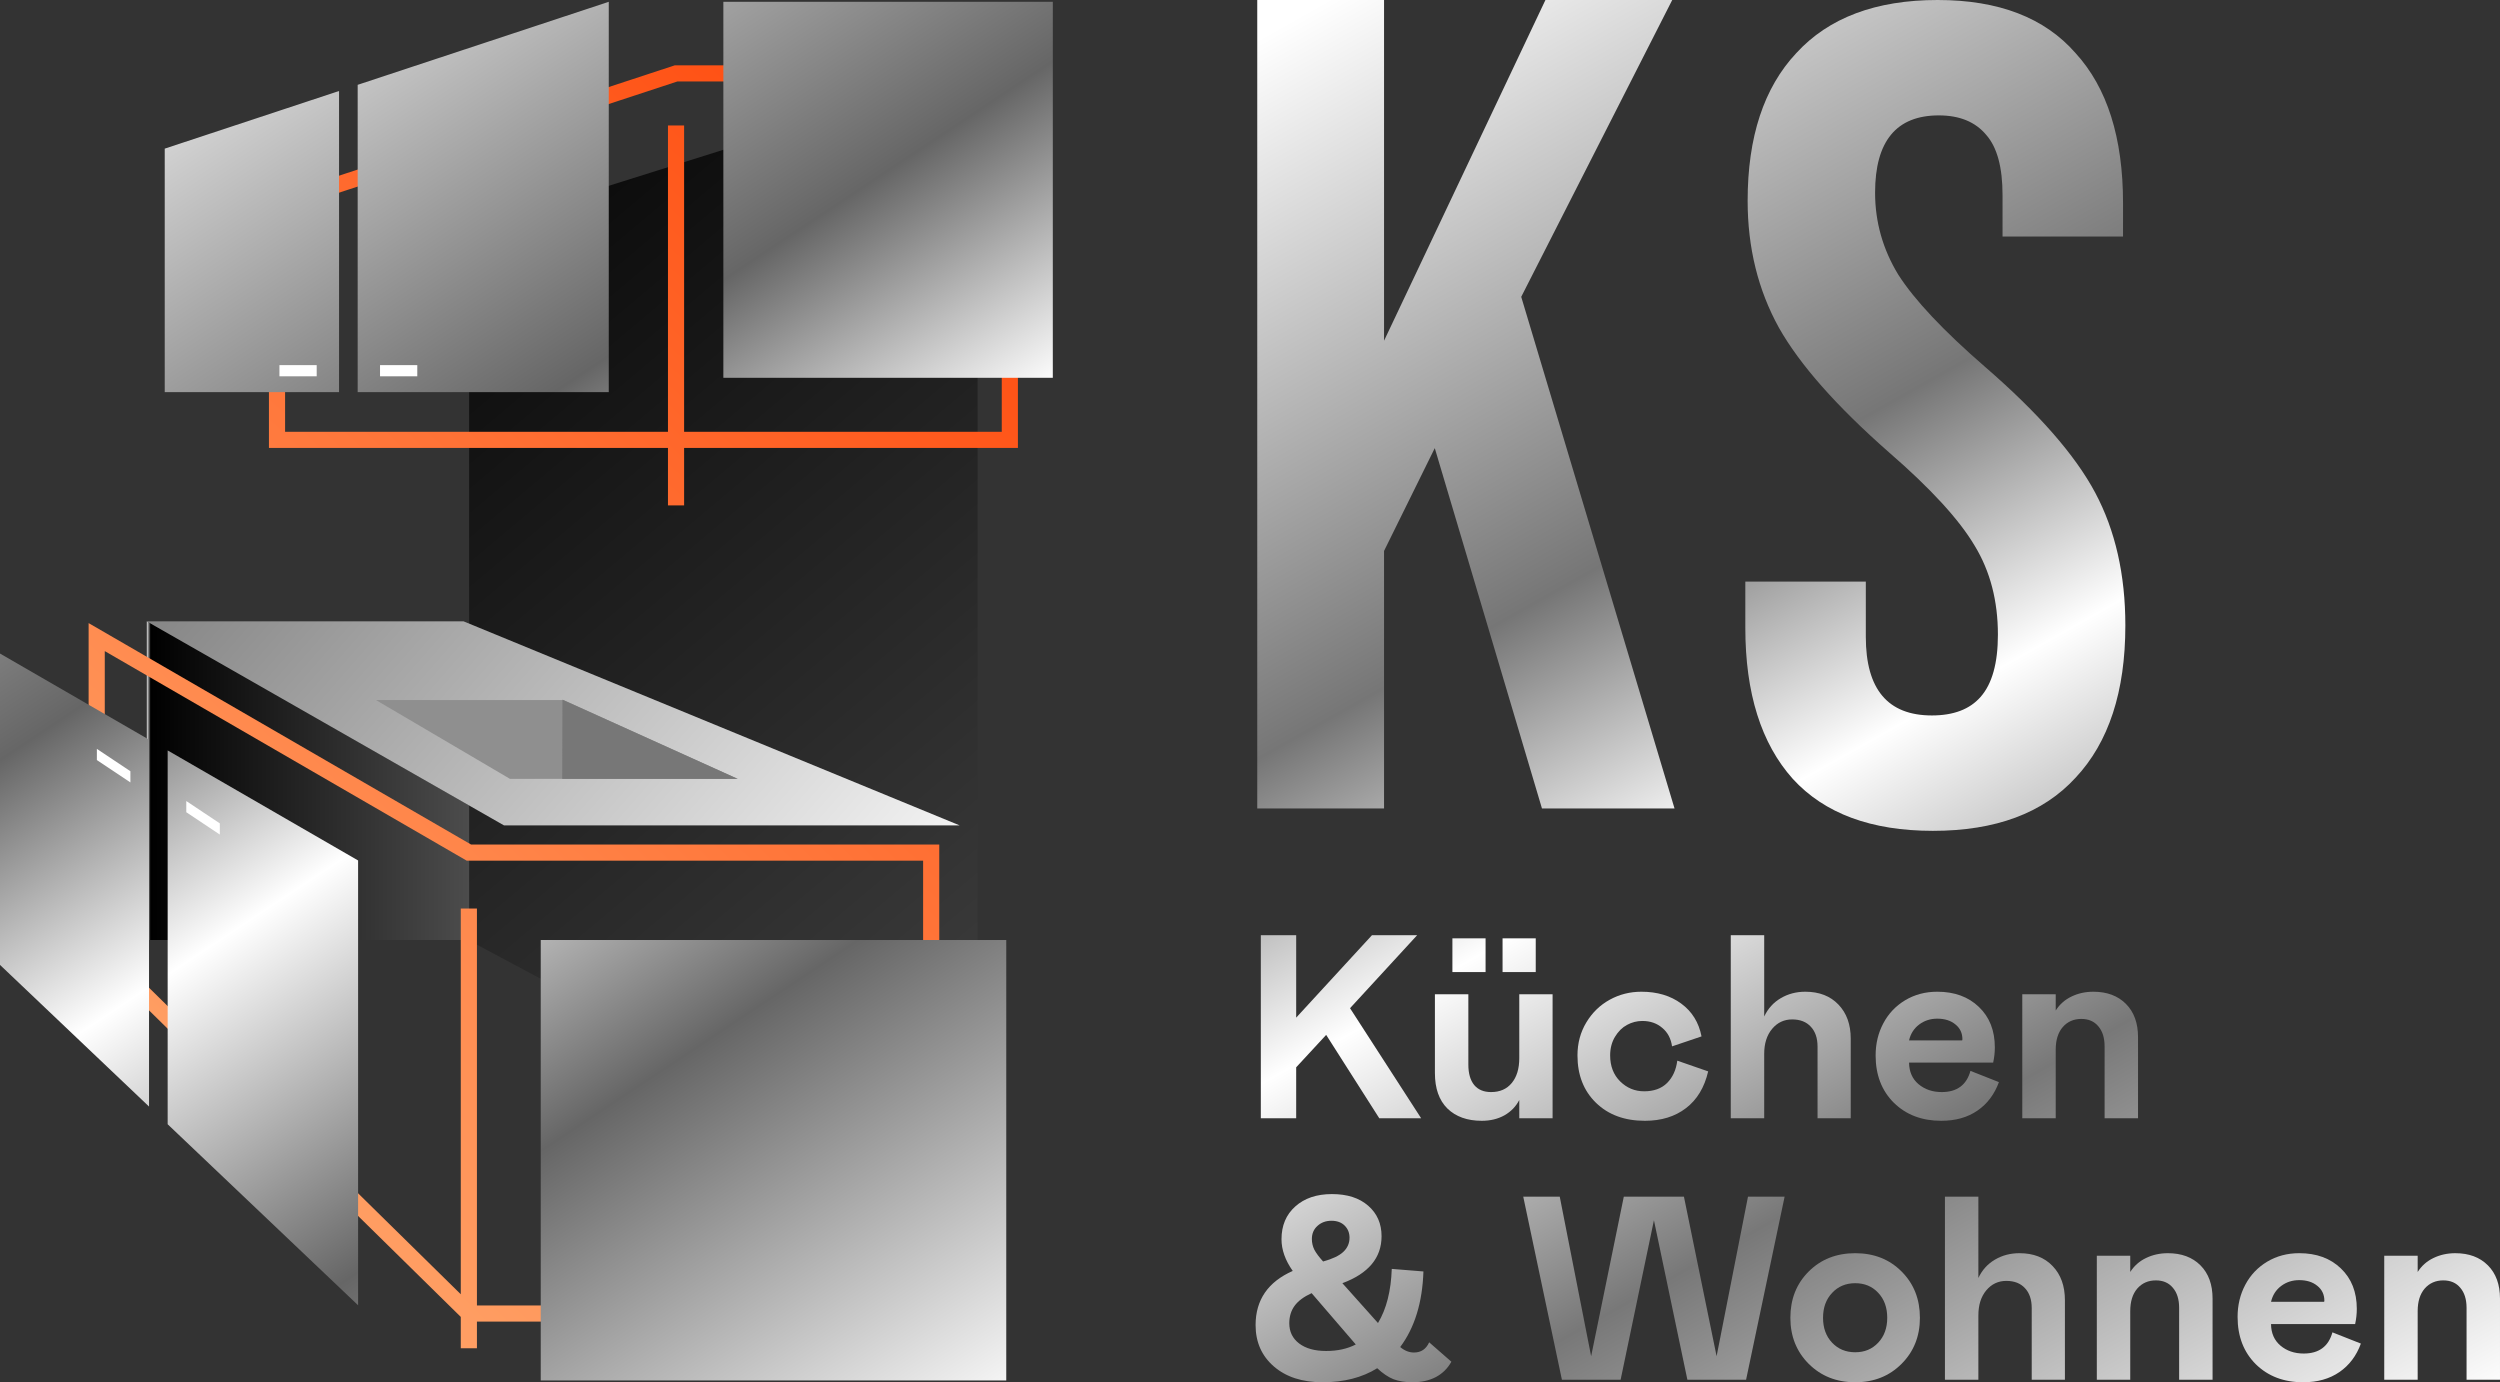<svg viewBox="0 0 929.001 513.65" xmlns="http://www.w3.org/2000/svg" xmlns:xlink="http://www.w3.org/1999/xlink"><rect x="0" y="0" width="929.001" height="513.65" fill="#333333" stroke="none"/><linearGradient id="a"><stop offset="0" stop-color="#e2e2e2"/><stop offset=".012"/><stop offset="1" stop-color="#4c4c4c"/></linearGradient><linearGradient id="b" gradientTransform="matrix(1 0 0 -1 0 516)" gradientUnits="userSpaceOnUse" x1="130.352" x2="476.352" xlink:href="#a" y1="492.929" y2="81.429"/><linearGradient id="c" gradientUnits="userSpaceOnUse" x1="54.56" x2="174.322" xlink:href="#a" y1="290.093" y2="290.093"/><linearGradient id="d" gradientTransform="matrix(1 0 0 -1 0 516)" gradientUnits="userSpaceOnUse" x1="450.862" x2="38.973" y1="470.556" y2="39.284"><stop offset="0" stop-color="#ff3d00"/><stop offset="1" stop-color="#ffad72"/></linearGradient><linearGradient id="e" gradientTransform="matrix(1 0 0 -1 0 516)" gradientUnits="userSpaceOnUse" x1="76.473" x2="333.991" y1="360.005" y2="135.023"><stop offset="0" stop-color="#797979"/><stop offset="1" stop-color="#fff"/></linearGradient><linearGradient id="f"><stop offset="0" stop-color="#fff"/><stop offset=".351" stop-color="#767676"/><stop offset=".51" stop-color="#fff"/><stop offset=".717" stop-color="#787878"/><stop offset="1" stop-color="#fff"/></linearGradient><linearGradient id="g" gradientTransform="matrix(1 0 0 -1 0 516)" gradientUnits="userSpaceOnUse" x1="596.165" x2="922.219" xlink:href="#f" y1="573.991" y2="-5.064"/><linearGradient id="h" gradientTransform="matrix(1 0 0 -1 0 516)" gradientUnits="userSpaceOnUse" x1="558.048" x2="884.102" xlink:href="#f" y1="552.529" y2="-26.527"/><linearGradient id="i" gradientTransform="matrix(1 0 0 -1 0 516)" gradientUnits="userSpaceOnUse" x1="515.069" x2="841.123" xlink:href="#f" y1="528.328" y2="-50.728"/><linearGradient id="j" gradientTransform="matrix(1 0 0 -1 0 516)" gradientUnits="userSpaceOnUse" x1="472.714" x2="798.768" y1="504.479" y2="-74.577"><stop offset="0" stop-color="#fff"/><stop offset=".351" stop-color="#767676"/><stop offset=".509" stop-color="#fff"/><stop offset=".717" stop-color="#787878"/><stop offset="1" stop-color="#fff"/></linearGradient><linearGradient id="k" gradientTransform="matrix(1 0 0 -1 0 516)" gradientUnits="userSpaceOnUse" x1="432.805" x2="758.859" xlink:href="#f" y1="482.007" y2="-97.049"/><linearGradient id="l" gradientTransform="matrix(1 0 0 -1 0 516)" gradientUnits="userSpaceOnUse" x1="386.174" x2="712.228" y1="455.75" y2="-123.306"><stop offset="0"/><stop offset="0" stop-color="#fff"/><stop offset=".351" stop-color="#767676"/><stop offset=".508" stop-color="#fff"/><stop offset=".717" stop-color="#787878"/><stop offset="1" stop-color="#fff"/></linearGradient><linearGradient id="m" gradientTransform="matrix(1 0 0 -1 0 516)" gradientUnits="userSpaceOnUse" x1="289.174" x2="615.228" xlink:href="#f" y1="401.132" y2="-177.924"/><linearGradient id="n" gradientTransform="matrix(1 0 0 -1 0 516)" gradientUnits="userSpaceOnUse" x1="535.577" x2="861.631" xlink:href="#f" y1="539.876" y2="-39.18"/><linearGradient id="o" gradientTransform="matrix(1 0 0 -1 0 516)" gradientUnits="userSpaceOnUse" x1="497.461" x2="823.515" y1="518.413" y2="-60.642"><stop offset="0" stop-color="#fff"/><stop offset=".351" stop-color="#767676"/><stop offset=".508" stop-color="#fff"/><stop offset=".717" stop-color="#787878"/><stop offset="1" stop-color="#fff"/></linearGradient><linearGradient id="p" gradientTransform="matrix(1 0 0 -1 0 516)" gradientUnits="userSpaceOnUse" x1="453.827" x2="779.881" xlink:href="#f" y1="493.844" y2="-85.212"/><linearGradient id="q" gradientTransform="matrix(1 0 0 -1 0 516)" gradientUnits="userSpaceOnUse" x1="414.073" x2="740.127" xlink:href="#f" y1="471.459" y2="-107.596"/><linearGradient id="r" gradientTransform="matrix(1 0 0 -1 0 516)" gradientUnits="userSpaceOnUse" x1="376.735" x2="702.789" y1="450.435" y2="-128.62"><stop offset="0" stop-color="#fff"/><stop offset=".351" stop-color="#767676"/><stop offset=".507" stop-color="#fff"/><stop offset=".717" stop-color="#787878"/><stop offset="1" stop-color="#fff"/></linearGradient><linearGradient id="s" gradientTransform="matrix(1 0 0 -1 0 516)" gradientUnits="userSpaceOnUse" x1="333.401" x2="659.455" xlink:href="#f" y1="426.035" y2="-153.021"/><linearGradient id="t" gradientTransform="matrix(1 0 0 -1 0 516)" gradientUnits="userSpaceOnUse" x1="467.768" x2="793.822" xlink:href="#f" y1="501.694" y2="-77.361"/><linearGradient id="u" gradientTransform="matrix(1 0 0 -1 0 516)" gradientUnits="userSpaceOnUse" x1="598.391" x2="924.445" xlink:href="#f" y1="575.245" y2="-3.811"/><linearGradient id="v" gradientTransform="matrix(1 0 0 -1 0 516)" gradientUnits="userSpaceOnUse" x1="203.762" x2="554.262" y1="635.658" y2="107.658"><stop offset="0" stop-color="#fff"/><stop offset=".351" stop-color="#666"/><stop offset=".509" stop-color="#fff"/><stop offset=".717" stop-color="#666"/><stop offset="1" stop-color="#fff"/></linearGradient><linearGradient id="w" gradientTransform="matrix(1 0 0 -1 0 516)" gradientUnits="userSpaceOnUse" x1="8.04" x2="358.54" y1="505.733" y2="-22.267"><stop offset="0" stop-color="#fff"/><stop offset=".351" stop-color="#666"/><stop offset=".511" stop-color="#fff"/><stop offset=".717" stop-color="#666"/><stop offset="1" stop-color="#fff"/></linearGradient><linearGradient id="x" gradientTransform="matrix(1 0 0 -1 0 516)" gradientUnits="userSpaceOnUse" x1="98.106" x2="448.606" y1="565.521" y2="37.521"><stop offset="0" stop-color="#fff"/><stop offset=".351" stop-color="#666"/><stop offset=".512" stop-color="#fff"/><stop offset=".717" stop-color="#666"/><stop offset="1" stop-color="#fff"/></linearGradient><linearGradient id="y"><stop offset="0" stop-color="#fff"/><stop offset=".351" stop-color="#666"/><stop offset=".51" stop-color="#fff"/><stop offset=".717" stop-color="#666"/><stop offset="1" stop-color="#fff"/></linearGradient><linearGradient id="z" gradientTransform="matrix(1 0 0 -1 0 516)" gradientUnits="userSpaceOnUse" x1="30.801" x2="381.301" xlink:href="#y" y1="520.842" y2="-7.158"/><linearGradient id="A" gradientTransform="matrix(1 0 0 -1 0 516)" gradientUnits="userSpaceOnUse" x1="-119.52" x2="230.98" xlink:href="#y" y1="421.055" y2="-106.945"/><linearGradient id="B" gradientTransform="matrix(1 0 0 -1 0 516)" gradientUnits="userSpaceOnUse" x1="-94.921" x2="255.579" xlink:href="#y" y1="437.384" y2="-90.615"/><path d="m363.28 450.441v-424.491l-188.958 59.414v264.143l188.958 100.933z" fill="url(#b)"/><path d="m54.56 349.309h119.762v-50.019l-119.762-68.413z" fill="url(#c)"/><path d="m251.216 46.632v141.186m-76.99 149.787v163.403m-71.288-424.992v87.435h272.317v-136.17h-124.039l-148.278 48.734zm243.09 240.805v171.287h-171.802l-138.297-135.974v-115.386l138.297 80.073z" fill="none" stroke="url(#d)" stroke-width="6"/><path d="m187.297 306.726-132.737-75.849h117.67l184.397 75.849z" fill="url(#e)"/><path d="m189.501 289.428-49.778-29.276h69.689l64.711 29.276z" fill="#8f8f8f"/><path d="m209 260 65.122 29.427h-65.204z" fill="#777"/><path d="m898.41 512.701h-12.426v-46.066h12.426v6.025c1.454-2.277 3.399-4.001 5.833-5.171 2.467-1.202 5.186-1.803 8.158-1.803 5.059 0 9.091 1.503 12.094 4.507 3.004 3.005 4.506 7.132 4.506 12.383v30.125h-12.426v-26.71c0-3.162-.775-5.645-2.324-7.448-1.518-1.834-3.621-2.752-6.308-2.752-2.846 0-5.154 1.013-6.925 3.037-1.739 2.024-2.608 4.823-2.608 8.397z" fill="url(#g)"/><path d="m866.728 495.1 10.576 4.175c-1.644 4.523-4.3 8.049-7.968 10.579-3.667 2.531-8.157 3.796-13.469 3.796-7.178 0-13.043-2.23-17.596-6.689-4.521-4.492-6.782-10.359-6.782-17.601 0-4.365.948-8.334 2.846-11.908 1.897-3.606 4.6-6.468 8.11-8.587 3.541-2.119 7.525-3.179 11.952-3.179 6.387 0 11.54 1.882 15.461 5.646 3.952 3.764 5.929 8.777 5.929 15.039 0 1.866-.206 3.748-.617 5.645h-31.255c.032 3.385 1.202 6.057 3.51 8.018 2.339 1.961 5.217 2.941 8.632 2.941 5.659 0 9.216-2.625 10.671-7.875zm-22.813-11.338h19.73l.095-.38c0-2.309-.87-4.159-2.609-5.551-1.707-1.423-3.952-2.134-6.734-2.134-2.561 0-4.806.727-6.735 2.182s-3.178 3.416-3.747 5.883z" fill="url(#h)"/><path d="m791.602 512.701h-12.426v-46.066h12.426v6.025c1.454-2.277 3.399-4.001 5.834-5.171 2.466-1.202 5.185-1.803 8.157-1.803 5.059 0 9.091 1.503 12.094 4.507 3.004 3.005 4.506 7.132 4.506 12.383v30.125h-12.426v-26.71c0-3.162-.775-5.645-2.324-7.448-1.518-1.834-3.62-2.752-6.308-2.752-2.846 0-5.154 1.013-6.925 3.037-1.739 2.024-2.608 4.823-2.608 8.397z" fill="url(#i)"/><path d="m735.163 512.701h-12.427v-68.031h12.427v30.22c1.391-2.941 3.43-5.203 6.118-6.784 2.719-1.613 5.77-2.42 9.153-2.42 5.186 0 9.296 1.598 12.332 4.792 3.035 3.163 4.553 7.385 4.553 12.667v29.556h-12.332v-26.615c0-3.163-.837-5.629-2.513-7.401-1.644-1.802-3.953-2.704-6.925-2.704-3.003 0-5.486 1.17-7.446 3.511-1.96 2.34-2.94 5.44-2.94 9.298z" fill="url(#j)"/><path d="m665.301 489.692c0-6.927 2.261-12.651 6.782-17.174 4.553-4.554 10.324-6.832 17.312-6.832s12.742 2.278 17.263 6.832c4.522 4.523 6.783 10.247 6.783 17.174 0 6.863-2.277 12.572-6.83 17.126-4.553 4.555-10.292 6.832-17.216 6.832s-12.68-2.277-17.264-6.832c-4.553-4.554-6.83-10.263-6.83-17.126zm35.998 0c0-3.827-1.122-6.927-3.367-9.299-2.214-2.372-5.059-3.558-8.537-3.558s-6.34 1.202-8.585 3.606c-2.245 2.372-3.367 5.456-3.367 9.251s1.122 6.879 3.367 9.251 5.106 3.558 8.585 3.558 6.323-1.186 8.537-3.558c2.245-2.372 3.367-5.456 3.367-9.251z" fill="url(#k)"/><path d="m580.405 512.701-14.371-68.031h13.565l11.667 59.302 12.142-59.302h22.338l12.142 59.302 11.667-59.302h13.612l-14.323 68.031h-21.817l-12.426-59.254-12.379 59.254z" fill="url(#l)"/><path d="m531.08 498.801 8.252 7.211c-1.359 2.467-3.272 4.364-5.739 5.693-2.466 1.296-5.375 1.945-8.726 1.945-2.719 0-5.075-.38-7.067-1.139-1.96-.791-3.968-2.15-6.023-4.08-5.597 3.479-12.363 5.219-20.3 5.219-7.556 0-13.596-1.961-18.117-5.883-4.522-3.922-6.782-9.045-6.782-15.371 0-9.33 4.6-16.035 13.801-20.115-2.782-3.954-4.173-7.875-4.173-11.766 0-5.092 1.707-9.156 5.122-12.192 3.415-3.068 7.952-4.602 13.612-4.602 5.691 0 10.181 1.439 13.469 4.317 3.32 2.878 4.98 6.658 4.98 11.339 0 8.033-4.853 13.853-14.56 17.458l13.232 14.802c3.13-5.187 4.838-11.892 5.122-20.115l11.763.949c-.38 11.544-3.257 20.905-8.632 28.085 1.612 1.36 3.32 2.04 5.122 2.04 2.624 0 4.506-1.265 5.644-3.795zm-43.587-38.381c0 1.424.317 2.768.949 4.033.664 1.233 1.739 2.672 3.225 4.317 3.478-.949 5.976-2.135 7.494-3.558 1.549-1.455 2.324-3.21 2.324-5.266 0-1.803-.601-3.305-1.803-4.507-1.201-1.202-2.845-1.803-4.932-1.803-2.055 0-3.778.633-5.17 1.898-1.391 1.233-2.087 2.862-2.087 4.886zm5.312 41.607c4.206 0 7.873-.807 11.004-2.42l-16.41-19.071c-2.909 1.328-5.028 2.909-6.356 4.744-1.296 1.803-1.944 3.953-1.944 6.452 0 3.131 1.217 5.63 3.652 7.496 2.466 1.866 5.817 2.799 10.054 2.799z" fill="url(#m)"/><path d="m763.904 415.541h-12.426v-46.066h12.426v6.025c1.454-2.277 3.399-4.001 5.834-5.171 2.466-1.202 5.185-1.803 8.157-1.803 5.059 0 9.091 1.503 12.094 4.507 3.004 3.005 4.506 7.132 4.506 12.382v30.126h-12.426v-26.71c0-3.163-.775-5.645-2.324-7.448-1.518-1.834-3.62-2.752-6.308-2.752-2.846 0-5.154 1.012-6.924 3.037-1.74 2.024-2.609 4.823-2.609 8.397z" fill="url(#n)"/><path d="m732.222 397.94 10.576 4.175c-1.644 4.523-4.3 8.049-7.967 10.579-3.668 2.53-8.158 3.796-13.47 3.796-7.177 0-13.043-2.23-17.596-6.69-4.521-4.491-6.782-10.358-6.782-17.6 0-4.365.949-8.334 2.846-11.908 1.897-3.606 4.6-6.468 8.11-8.587 3.541-2.119 7.525-3.179 11.952-3.179 6.387 0 11.541 1.882 15.461 5.646 3.953 3.763 5.929 8.776 5.929 15.039 0 1.866-.206 3.748-.617 5.645h-31.255c.032 3.384 1.202 6.057 3.51 8.018 2.34 1.961 5.217 2.941 8.632 2.941 5.659 0 9.217-2.625 10.671-7.875zm-22.813-11.339h19.73l.095-.379c0-2.309-.869-4.159-2.608-5.551-1.708-1.423-3.953-2.135-6.735-2.135-2.561 0-4.806.728-6.735 2.183s-3.178 3.416-3.747 5.882z" fill="url(#o)"/><path d="m655.578 415.541h-12.426v-68.031h12.426v30.22c1.392-2.941 3.431-5.203 6.119-6.784 2.719-1.613 5.77-2.42 9.153-2.42 5.186 0 9.296 1.597 12.331 4.792 3.036 3.163 4.554 7.385 4.554 12.667v29.556h-12.332v-26.615c0-3.163-.838-5.63-2.513-7.401-1.645-1.803-3.953-2.704-6.925-2.704-3.004 0-5.486 1.17-7.446 3.511-1.96 2.34-2.941 5.44-2.941 9.298z" fill="url(#p)"/><path d="m610.949 405.531c3.604 0 6.45-1.028 8.537-3.084 2.086-2.088 3.351-4.855 3.794-8.302l11.477 3.985c-1.391 5.977-4.142 10.532-8.252 13.663-4.079 3.131-9.169 4.697-15.272 4.697-7.525 0-13.58-2.23-18.165-6.69-4.584-4.459-6.877-10.326-6.877-17.6 0-4.523 1.091-8.603 3.273-12.24 2.181-3.637 5.074-6.452 8.679-8.445 3.605-1.992 7.541-2.989 11.81-2.989 5.881 0 10.813 1.471 14.797 4.412 4.016 2.942 6.529 7.006 7.541 12.193l-10.956 3.7c-.411-2.91-1.628-5.203-3.652-6.879-1.992-1.708-4.458-2.562-7.398-2.562-1.992 0-3.889.491-5.692 1.471-1.77.949-3.256 2.42-4.458 4.412-1.201 1.993-1.802 4.301-1.802 6.927 0 3.985 1.249 7.211 3.747 9.678 2.497 2.435 5.454 3.653 8.869 3.653z" fill="url(#q)"/><path d="m564.564 369.475h12.379v46.066h-12.379v-6.784c-1.233 2.403-3.067 4.301-5.502 5.693-2.434 1.36-5.248 2.04-8.442 2.04-5.375 0-9.628-1.519-12.758-4.555-3.099-3.068-4.648-7.464-4.648-13.189v-29.271h12.426v26.14c0 3.29.727 5.82 2.182 7.591 1.454 1.74 3.541 2.609 6.26 2.609 3.289 0 5.85-1.123 7.684-3.368 1.865-2.246 2.798-5.329 2.798-9.251zm-24.852-8.255v-12.524h12.331v12.524zm18.639 0v-12.524h12.331v12.524z" fill="url(#r)"/><path d="m501.674 374.646 26.418 40.895h-15.557l-19.73-30.98-11.145 12.051v18.929h-13.138v-68.031h13.138v30.647l28.172-30.647h16.79z" fill="url(#s)"/><path d="m467.194 0h47.119v126.613l59.97-126.613h47.119l-56.115 110.303 56.971 190.134h-49.26l-39.837-133.909-18.848 38.198v95.711h-47.119z" fill="url(#t)"/><path d="m718.312 308.744c-22.962 0-40.328-6.433-52.096-19.297-11.768-13.15-17.652-31.875-17.652-56.174v-17.152h44.777v20.582c0 19.44 8.18 29.16 24.541 29.16 8.037 0 14.064-2.287 18.083-6.861 4.305-4.86 6.458-12.579 6.458-23.156 0-12.579-2.87-23.585-8.611-33.019-5.741-9.719-16.361-21.297-31.86-34.733-19.519-17.153-33.153-32.59-40.902-46.312-7.75-14.008-11.625-29.731-11.625-47.169 0-23.728 6.028-42.023 18.083-54.888 12.055-13.15 29.564-19.725 52.526-19.725 22.676 0 39.754 6.575 51.235 19.725 11.769 12.864 17.653 31.446 17.653 55.745v12.435h-44.777v-15.437c0-10.292-2.009-17.724-6.028-22.298-4.018-4.86-9.902-7.29-17.652-7.29-15.787 0-23.68 9.577-23.68 28.73 0 10.863 2.87 21.012 8.611 30.446 6.028 9.434 16.791 20.869 32.291 34.305 19.805 17.152 33.439 32.732 40.902 46.74s11.194 30.446 11.194 49.313c0 24.585-6.171 43.453-18.514 56.603-12.055 13.151-29.707 19.726-52.957 19.726z" fill="url(#u)"/><path d="m268.801 140.39v-139.723h122.423v139.723z" fill="url(#v)"/><path d="m200.936 512.984v-163.675h172.99v163.675z" fill="url(#w)"/><path d="m226.218 145.713h-93.306v-114.191l93.306-30.855z" fill="url(#x)"/><path d="m125.99 33.811v111.902h-64.778v-90.481z" fill="url(#z)"/><path d="m0 358.556v-115.703l55.38 32.002v136.34z" fill="url(#A)"/><path d="m62.303 417.775 70.766 67.264v-165.29l-70.766-40.893z" fill="url(#B)"/><g fill="#fff"><path d="m69.225 297.668 12.461 8.307v4.153l-12.461-8.307z"/><path d="m35.997 278.285 12.46 8.307v4.153l-12.46-8.307z"/><path d="m103.838 135.681h13.845v4.154h-13.845z"/><path d="m141.219 135.681h13.845v4.154h-13.845z"/></g></svg>